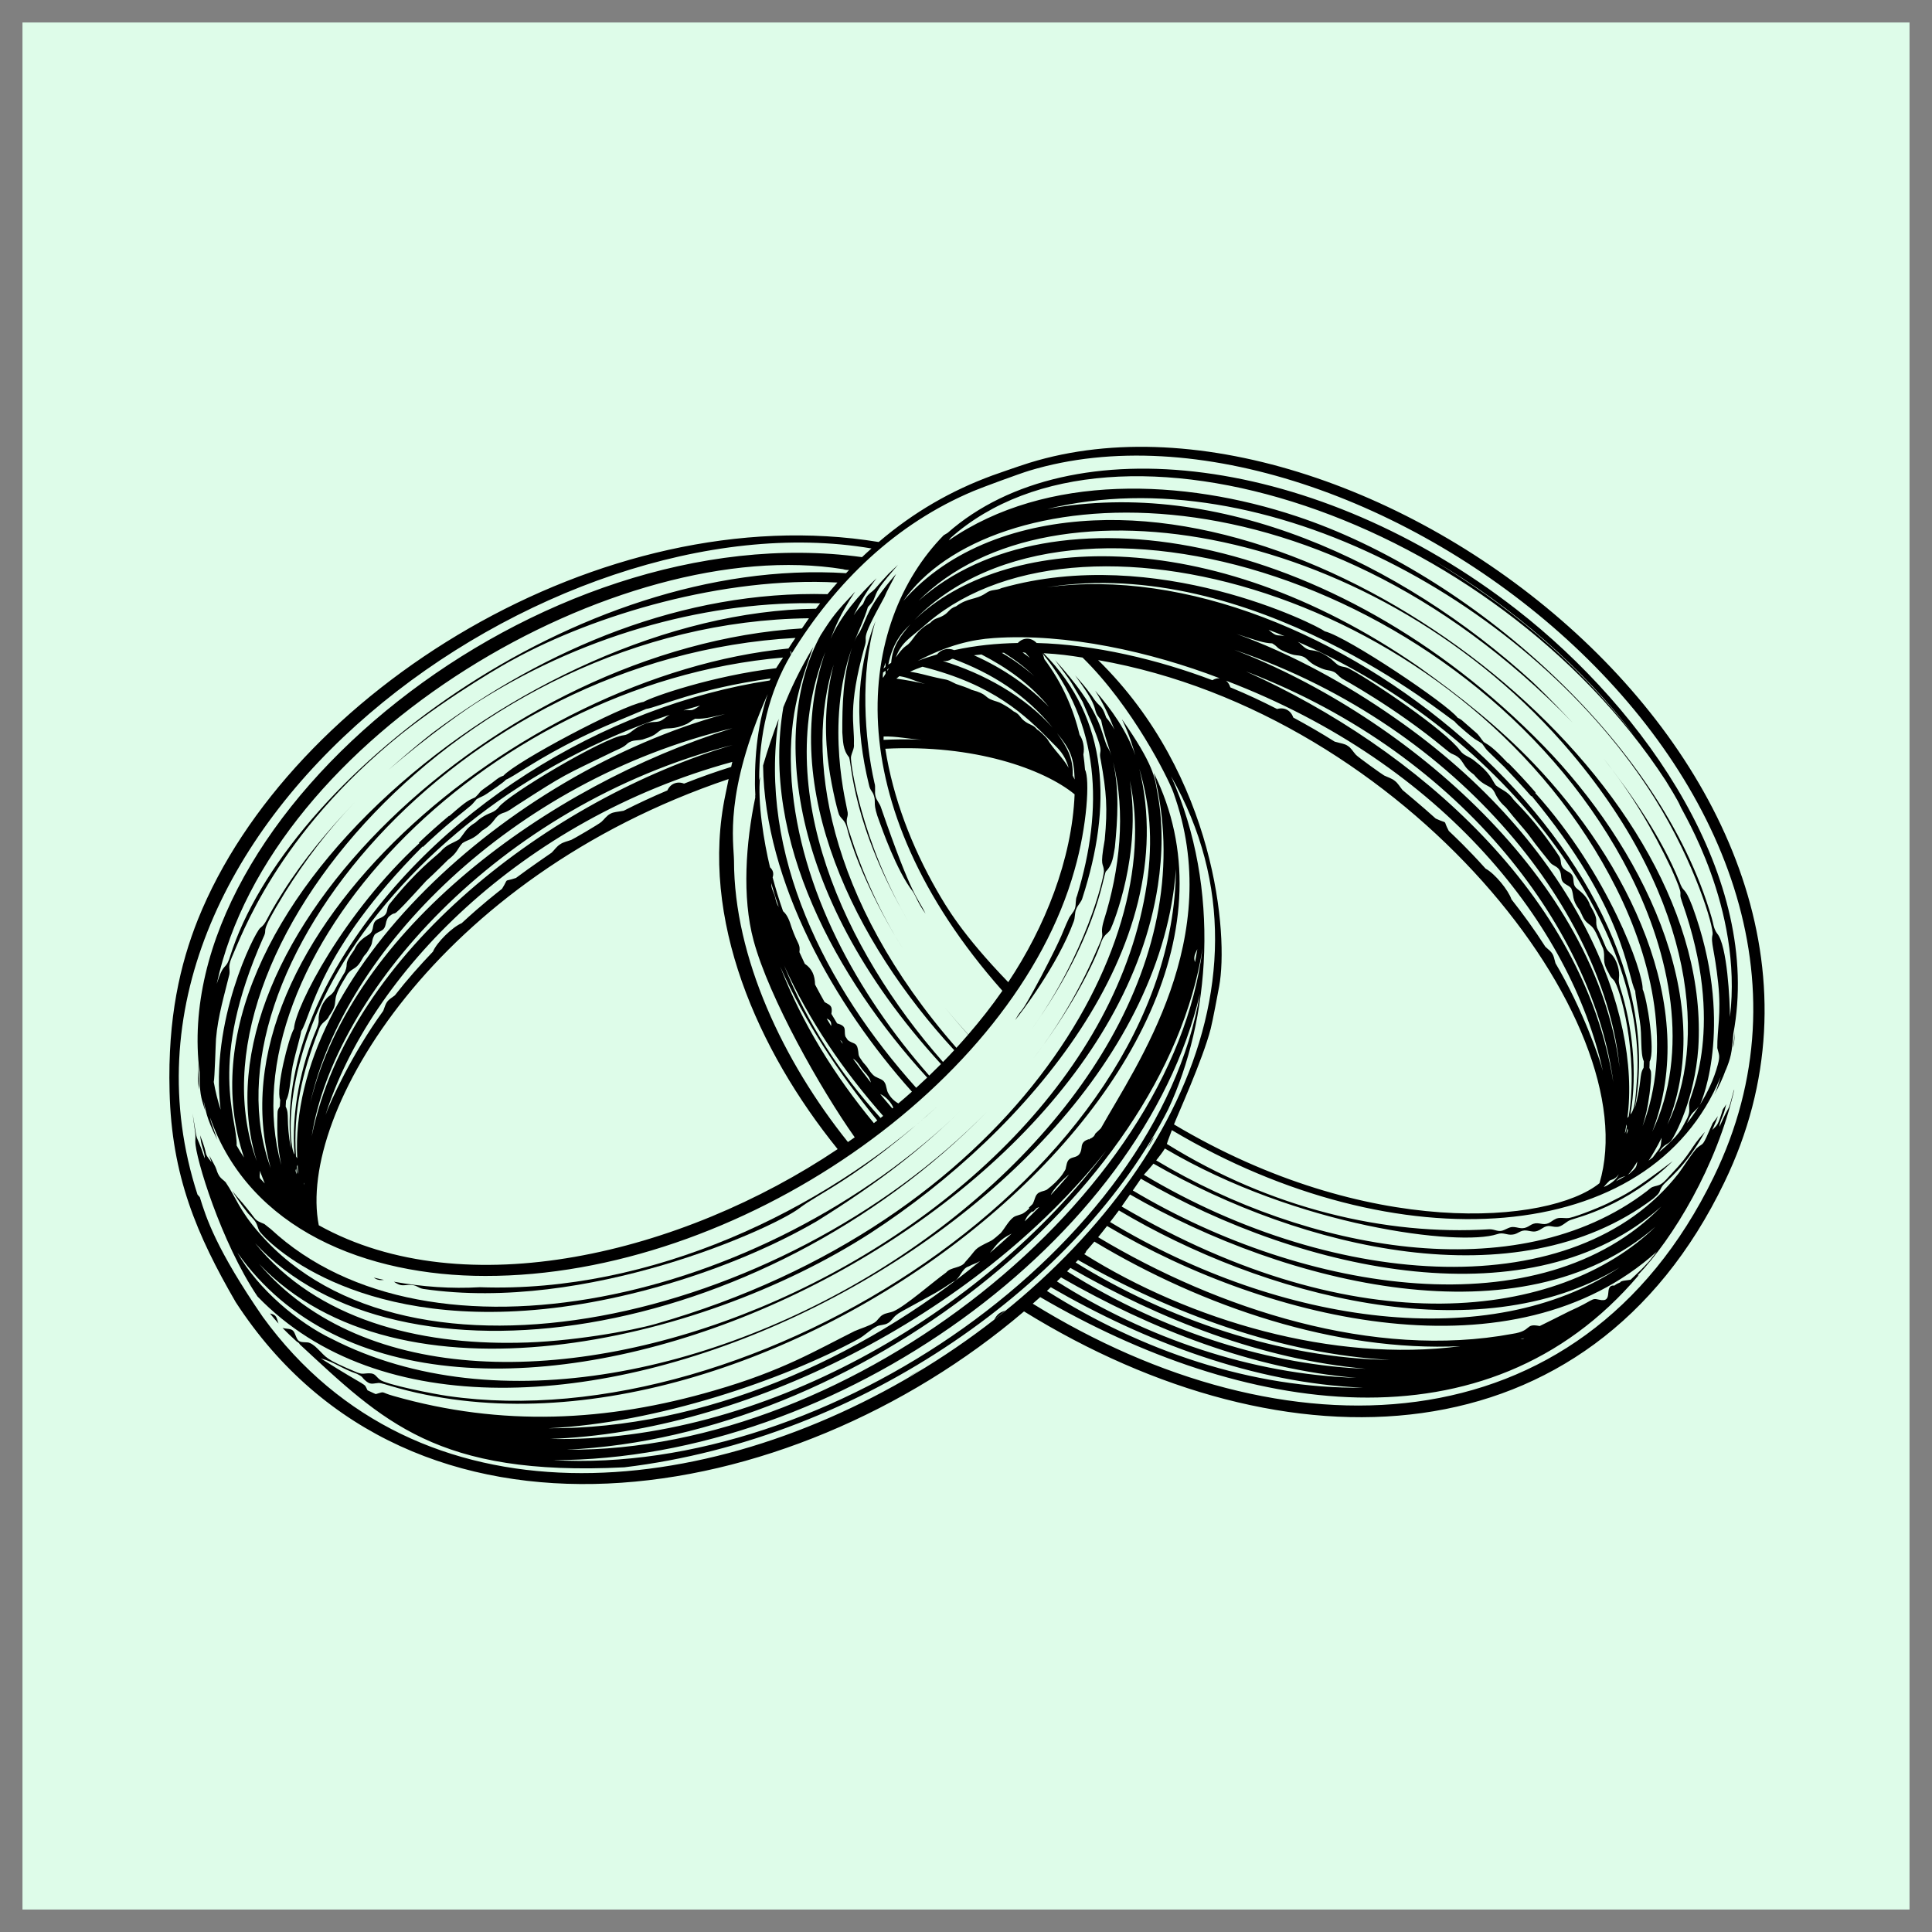 <svg xmlns="http://www.w3.org/2000/svg" version="1.1" xmlns:xlink="http://www.w3.org/1999/xlink" width="500" height="500"><rect width="100%" height="100%" fill="#808080" stroke="none"/><svg xmlns="http://www.w3.org/2000/svg" xmlns:xlink="http://www.w3.org/1999/xlink" width="500" zoomAndPan="magnify" viewBox="0 0 375 375" height="500" preserveAspectRatio="xMidYMid meet" version="1.0"><defs><clipPath id="SvgjsClipPath1018"><path d="M 0.363 0.363 L 366.637 0.363 L 366.637 366.637 L 0.363 366.637 Z M 0.363 0.363 " clip-rule="nonzero"></path></clipPath><clipPath id="SvgjsClipPath1017"><path d="M 183.5 0.363 C 82.355 0.363 0.363 82.355 0.363 183.5 C 0.363 284.645 82.355 366.637 183.5 366.637 C 284.645 366.637 366.637 284.645 366.637 183.5 C 366.637 82.355 284.645 0.363 183.5 0.363 Z M 183.5 0.363 " clip-rule="nonzero"></path></clipPath><clipPath id="SvgjsClipPath1016"><path d="M 0.363 0.363 L 366.637 0.363 L 366.637 366.637 L 0.363 366.637 Z M 0.363 0.363 " clip-rule="nonzero"></path></clipPath><clipPath id="SvgjsClipPath1015"><path d="M 183.5 0.363 C 82.355 0.363 0.363 82.355 0.363 183.5 C 0.363 284.645 82.355 366.637 183.5 366.637 C 284.645 366.637 366.637 284.645 366.637 183.5 C 366.637 82.355 284.645 0.363 183.5 0.363 Z M 183.5 0.363 " clip-rule="nonzero"></path></clipPath><clipPath id="SvgjsClipPath1014"><rect x="0" width="367" y="0" height="367"></rect></clipPath><clipPath id="SvgjsClipPath1013"><path d="M 28.875 82.723 L 338.508 82.723 L 338.508 284.055 L 28.875 284.055 Z M 28.875 82.723 " clip-rule="nonzero"></path></clipPath><clipPath id="SvgjsClipPath1012"><rect x="0" width="367" y="0" height="367"></rect></clipPath></defs><g transform="matrix(1, 0, 0, 1, 4, 4)"><g clip-path="url(#9bef52333f)"><g clip-path="url(#597185746a)"><g clip-path="url(#b6a7c0e0dc)"><g transform="matrix(1, 0, 0, 1, 0, 0)"><g clip-path="url(#61f3170a7a)"><g clip-path="url(#5fff252ca7)"><g clip-path="url(#8f69fee3ce)"><path fill="#defce9" d="M 0.363 0.363 L 366.637 0.363 L 366.637 366.637 L 0.363 366.637 Z M 0.363 0.363 " fill-opacity="1" fill-rule="nonzero"></path></g></g></g></g></g></g><path fill="#000000" d="M 332.73 196.223 C 332.633 197.281 332.508 198.34 332.359 199.395 C 332.609 198.41 332.59 198.758 332.73 196.223 " fill-opacity="1" fill-rule="nonzero"></path><path fill="#000000" d="M 165.734 147.977 C 163.809 139.48 162.891 126.758 165.93 116.566 C 161.914 126.645 162.043 137.609 164.641 148.234 C 164.926 149.625 165.348 149.43 165.664 150.559 C 166.035 151.746 165.328 151.941 166.695 155.477 C 167.113 156.609 170.016 165.008 173.16 169.02 C 173.898 170.148 174.004 171.016 175.645 173.348 C 174.078 170.047 173.176 170.605 167.008 152.762 C 166.777 151.969 166.082 151.309 165.922 150.488 C 165.719 149.684 166.008 148.762 165.734 147.977 " fill-opacity="1" fill-rule="nonzero"></path><path fill="#000000" d="M 316.297 240.629 C 316.324 240.602 316.332 240.586 316.352 240.562 C 316.332 240.586 316.312 240.609 316.297 240.629 " fill-opacity="1" fill-rule="nonzero"></path><g clip-path="url(#9a295e159d)"><path fill="#000000" d="M 328.613 224.484 C 302.637 277.883 245.012 279.102 196.457 249.043 C 196.941 248.621 197.43 248.199 197.906 247.766 C 236.953 270.582 284.598 278.328 314.07 243.516 C 313.844 243.547 314.02 243.535 313.844 243.574 C 320.684 236.469 329.25 222.344 332.625 207.469 C 332.586 207.547 332.551 207.625 332.512 207.699 C 331.176 212.75 332.121 209.301 329.754 214.703 C 329.777 213.809 330.246 213.039 330.535 212.207 C 330.773 211.602 330.895 210.957 331.051 210.328 C 330.785 210.801 330.832 210.727 330.414 211.309 C 329.418 214.633 329.262 214.355 328.355 215.324 C 329.219 213.355 329.016 213.766 329.453 212.637 C 329.004 213.246 328.84 213.48 328.43 214 C 326.176 219.16 326.871 217.484 325.262 218.938 C 323.973 220.484 322.984 222.176 321.797 223.77 C 301.84 249.312 255.465 246.449 218.02 224.016 C 218.672 223.301 218.934 223.02 219.891 221.867 C 248.52 238.316 290.34 248.633 316.809 228.719 C 318.551 227.27 317.855 227.445 318.648 226.227 C 319.418 225.098 323.039 222.777 326.934 215.688 C 323.906 218.965 324.488 219.586 320.453 223.82 C 319.758 224.516 319.184 225.352 318.324 225.871 C 317.898 226.141 317.289 226.188 316.812 226.375 C 316.324 226.547 316.023 226.938 315.629 227.219 C 290.344 246.547 249.488 238.668 220.414 221.23 C 220.875 220.652 221.734 219.566 222.098 218.922 C 247.941 234.191 279.398 237.941 286.59 235.551 C 287.809 235.121 288.441 235.766 289.535 235.637 C 290.668 235.555 291.066 234.672 292.383 234.852 C 293.516 235.02 293.996 235.324 295.281 234.457 C 296.637 233.547 297.082 234.195 298.211 234.137 C 299.227 234.113 299.961 233.09 300.879 232.785 C 302.012 232.34 311.785 230.125 320.676 221.375 C 312.746 227.391 311.332 227.914 308.809 229.191 C 307.223 230.082 302.355 232.008 300.75 232.367 C 299.805 232.609 298.684 232.129 297.836 232.652 C 297.398 232.859 296.996 233.23 296.543 233.426 C 295.465 233.898 294.684 233.176 293.625 233.539 C 293.164 233.676 292.746 234.059 292.281 234.227 C 291.828 234.418 291.34 234.434 290.836 234.336 C 289.312 234 289.266 234.145 287.973 234.727 C 286.836 235.273 286.203 234.566 285.07 234.602 C 264.918 235.844 242.629 230.562 222.484 218.039 C 222.961 216.641 222.207 218.723 223.457 215.359 C 267.047 241.312 316.477 238.152 329.988 204.988 C 329.086 207.805 329.34 207.145 328.727 208.496 C 329.656 206.844 330.359 205.367 330.992 203.59 C 330.973 203.66 330.957 203.727 330.938 203.797 C 331.934 201.309 332.152 200.5 332.438 196.652 C 338.086 166.652 315.723 134.043 290.359 114.305 C 251.992 84.438 203.875 78.359 179.918 99.445 C 179.66 99.582 179.41 99.73 179.172 99.887 C 162.523 116.863 158.051 151.57 190.562 188.309 C 188.457 191.328 186.336 194.016 183.934 196.805 C 182.359 195.062 180.816 193.285 179.336 191.465 C 180.812 193.293 182.348 195.074 183.91 196.832 C 183.164 197.695 182.41 198.543 181.641 199.383 C 156.27 170.414 152.293 142.125 157.816 125 C 156.305 130.812 156.008 136.898 156.625 142.809 C 157.109 147.41 158.43 153 158.863 154.129 C 159.039 154.523 159.406 154.871 159.699 155.227 C 160.289 155.945 160.402 156.785 160.633 157.602 C 161.688 161.492 165.133 170.438 171.43 180.438 C 166.738 173.004 163.383 165.477 160.863 157.531 C 159.832 154.703 160.68 154.934 160.535 153.703 C 160.422 152.574 156.02 136.676 161.379 121.699 C 159.621 127.09 159.469 132.938 159.492 138.16 C 159.648 139.801 159.547 141.5 160.809 142.996 C 161.336 144.32 161.418 156.16 172.352 174.93 C 163.16 159.277 161.051 144.16 161.172 142.949 C 161.289 142.117 161.867 141.258 161.746 140.469 C 161.887 136.441 160.473 133.543 163.785 121.617 C 164.695 118.871 162.406 121.41 167.656 111.906 C 168.113 110.742 169.164 108.895 169.934 107.395 C 164.121 114.105 164.469 115.715 162.852 118.719 C 162.414 119.281 162.094 119.895 161.824 120.527 C 162.703 118.324 163.758 116.195 164.461 113.816 C 165.199 113.004 165.414 112.961 165.855 111.746 C 166.293 110.508 166.914 109.555 170.297 105.629 L 168.453 107.379 C 165.996 109.965 166.094 110.223 164.918 111.086 C 163.98 111.891 163.949 112.289 163.512 113.234 C 162.812 113.898 162.223 114.641 161.699 115.418 C 162.941 112.918 164.379 110.492 166.145 108.234 C 162.652 111.535 159.199 115.57 157.215 119.988 C 158.09 117.852 158.898 115.461 161.984 110.836 C 158.188 114.883 157.609 115.641 155.285 119.285 C 146.426 135.418 147.176 168.207 178.645 202.531 C 177.895 203.289 177.137 204.035 176.367 204.773 C 162.316 188.828 151.32 168.742 149.66 147.672 C 148.84 135.625 151.16 129.086 153.84 121.609 C 151.023 126.348 149.488 129.734 148.051 133.25 C 143.609 159.035 158.289 185.855 175.965 205.16 C 175.262 205.828 174.551 206.488 173.832 207.141 C 156.223 187.527 143.137 161.82 147.145 135.535 C 146.012 138.508 145 141.531 144.113 144.582 C 144.422 167.172 157.926 191.102 173.004 207.891 C 172.141 208.664 171.262 209.426 170.375 210.172 C 169.672 209.801 168.867 209.059 168.438 208.234 C 168.039 207.652 168.098 206.695 167.711 206.117 C 167.379 205.492 166.488 205.324 165.844 204.941 C 165.238 204.531 164.855 203.945 164.469 203.359 C 164.195 202.934 163.848 202.562 163.512 202.184 C 162.352 200.57 162.793 201.008 162.504 199.609 C 162.262 198.281 161.555 198.648 160.559 197.891 C 160.398 197.648 160.234 197.406 160.078 197.164 C 159.762 195.938 160.516 195.199 158.48 194.641 C 158.105 194.031 157.738 193.41 157.371 192.793 C 157.633 191.223 157.188 191.148 156.055 190.504 C 155.422 189.379 154.801 188.246 154.203 187.102 C 154.164 185.34 153.637 184.02 152.207 183.07 C 151.855 182.32 151.508 181.574 151.168 180.816 C 151.363 179.105 150.875 179.531 149.625 175.953 C 149.281 174.82 148.836 173.566 147.992 172.867 C 147.105 170.328 146.543 168.438 145.969 166.301 C 146.234 165.508 146.035 164.887 145.461 164.344 C 144.285 159.5 143 151.629 143.539 146.773 C 143.477 147.004 143.414 147.234 143.355 147.465 C 143.34 138.684 145.191 130.375 149.547 123.059 L 149.371 122.348 C 149.539 122.422 149.68 122.668 149.59 122.965 C 158.285 108.832 169.957 97.617 184.926 91.32 C 186.629 90.602 193.883 87.934 195.793 87.355 C 259.949 67.977 365.742 148.461 328.613 224.484 Z M 215.875 227.07 C 215.875 227.07 216.625 226.016 217.445 224.793 C 249.324 243.289 293.598 252.449 318.465 230.176 C 295.207 254.07 249.414 247.113 215.875 227.07 Z M 213.707 230.18 C 214.258 229.41 214.805 228.633 215.336 227.848 C 245.754 245.406 291.344 256.676 317.316 234.109 C 298.715 252.156 259.531 257.156 213.707 230.18 Z M 310.352 242.008 C 285.188 258.773 244.711 253.242 211.465 233.195 C 212.039 232.449 212.621 231.703 213.18 230.941 C 240.922 247.484 282.707 258.805 310.352 242.008 Z M 206.438 239.418 C 206.656 239.309 206.754 239.078 206.836 238.836 C 207.371 238.23 207.895 237.613 208.414 236.996 C 229.465 249.652 255.223 258.406 279.473 257.293 C 254.797 260.531 226.973 252.309 206.438 239.418 Z M 204.781 241.051 C 204.934 240.887 205.094 240.73 205.246 240.566 C 223.43 250.934 244.801 258.852 265.809 259.961 C 244.613 259.652 222.543 252.07 204.781 241.051 Z M 203.121 242.766 C 203.344 242.547 203.551 242.32 203.766 242.098 C 221.297 252.152 240.938 259.898 261.078 261.68 C 243.281 261.02 222.312 254.898 203.121 242.766 Z M 201.141 244.719 C 201.406 244.461 201.68 244.207 201.949 243.945 C 219.383 253.977 239.367 261.801 259.238 263.438 C 239.043 262.777 218.402 255.691 201.141 244.719 Z M 260.547 265.348 C 239.027 265.613 217.41 258.109 199.207 246.57 C 199.457 246.332 199.707 246.086 199.961 245.848 C 218.203 256.402 239.363 264.477 260.547 265.348 Z M 291.867 255.762 C 291.68 255.883 291.426 255.941 291.133 255.906 C 291.379 255.859 291.625 255.812 291.867 255.762 Z M 312.5 244.391 C 312.129 244.5 310.555 244.539 310.488 244.906 C 310.078 245.078 309.68 245.254 309.367 245.523 C 307.074 245.359 309.426 249.008 306.363 248.266 C 304.785 247.898 305.527 248.324 300.566 250.535 C 300.242 250.703 295.195 253.234 294.859 253.383 C 291.867 252.793 293.516 254.312 289.559 254.898 C 262.652 259.902 232.457 250.121 209.148 236.141 C 209.738 235.426 210.305 234.695 210.875 233.965 C 242.68 252.797 290.031 263.742 317.59 238.934 C 315.242 242.027 313.633 243.262 312.5 244.391 Z M 315.457 241.543 C 316.398 240.41 315.578 241.445 316.77 240.004 C 315.98 241.012 316.258 240.672 315.457 241.543 Z M 316.285 240.641 C 316.246 240.684 316.211 240.734 316.168 240.781 C 316.172 240.777 316.27 240.656 316.285 240.641 Z M 217.145 145.234 C 219.141 152.109 219.863 158.695 218.605 167.574 C 207.641 240.773 87 288.953 46.293 241.324 C 73.555 269.883 131.512 256.898 164.934 235.359 C 195.652 215.398 225.594 179.852 217.145 145.234 Z M 228.918 188.844 C 220.613 238.074 156.762 282.496 103.355 279.41 C 158.676 279.465 217.715 236.641 228.918 188.844 Z M 199.953 227.965 C 200.355 226.902 202.547 224.652 203.52 223.969 C 202.359 225.324 201.176 226.66 199.953 227.965 Z M 194.906 233.059 C 195.129 232.492 195.316 232.012 196.363 231.117 L 196.477 231.234 C 196.738 230.984 196.988 230.734 197.242 230.484 C 197.395 230.406 197.551 230.336 197.723 230.277 C 196.801 231.223 195.859 232.145 194.906 233.059 Z M 188.148 239.184 C 189.324 237.777 189.871 236.656 192.363 235.441 C 190.98 236.715 189.578 237.965 188.148 239.184 Z M 102.398 273.223 C 123.5 272.254 148.188 263.762 162.676 255.867 C 163.922 255.168 164.934 254.062 166.211 253.438 C 166.852 253.125 167.727 253.211 168.324 252.824 C 168.961 252.5 169.34 251.746 169.902 251.301 C 170.633 250.711 170.371 250.906 177.34 247.082 C 178.586 246.383 179.781 245.602 180.961 244.797 C 182.387 244.316 182.582 242.199 184.055 241.797 C 185.113 241.23 185.086 241.414 186.254 240.766 C 163.215 259.754 132.531 273.422 102.398 273.223 Z M 210.727 219.312 C 186.973 251.117 143.488 276.207 102.77 275.289 C 140.246 274.008 185.289 251.535 210.727 219.312 Z M 228.406 180.223 C 228.27 181.066 228.121 181.91 227.957 182.746 C 227.586 181.844 227.969 181.094 228.406 180.223 Z M 229.426 180.004 C 223.672 228.223 161.656 277.918 106.055 277.379 C 162.066 274.82 221.898 227.914 229.426 180.004 Z M 167.84 141.332 C 185.008 140.438 198.566 145.246 204.582 150.176 C 204.07 162.824 198.812 175.973 191.699 186.637 C 182.73 177.359 179.621 171.918 177.828 168.805 C 172.996 160.363 169.332 150.895 167.84 141.332 Z M 168.547 125.695 C 168.43 125.883 168.312 126.07 168.199 126.262 C 168.211 126.145 168.238 126.031 168.258 125.918 C 168.355 125.844 168.449 125.77 168.547 125.695 Z M 318.52 216.84 C 318.281 219.125 318.438 218.398 316.805 220.66 C 316.539 220.875 316.262 221.078 315.988 221.285 C 316.551 220.484 317.625 218.664 318.52 216.84 Z M 174.285 112.625 C 200.125 86.707 264.062 98.348 301.004 142.164 C 325.559 171.266 327.184 199.066 319.641 214.293 C 329.562 189.645 314.301 159.988 295.621 140.789 C 254.73 98.781 199.781 89.922 174.285 112.625 Z M 312.453 165.801 C 320.191 181.125 324.102 200.121 316.699 215.668 C 326.109 191.219 311.727 163.055 293.672 144.168 C 286.91 137.094 279.223 131.027 271.289 125.367 C 230.113 96.918 190.539 99.965 173.512 116.328 C 204.02 84.941 283.645 108.883 312.453 165.801 Z M 316.18 208.293 C 316.273 207.66 316.648 204.395 316.398 203.809 C 316.332 203.637 316.246 203.461 316.156 203.289 C 316.176 202.879 316.188 202.461 316.195 202.043 C 317.336 199.949 315.672 189.754 314.84 188.016 C 314.957 184.707 308.234 165.703 293.984 149.906 L 294.074 149.828 C 292.371 147.863 290.566 145.926 288.727 144.062 L 288.676 144.113 C 285.73 140.98 285.062 140.691 283.988 140.02 C 283.449 139.406 283.09 138.688 282.48 138.184 C 282.48 138.184 279.715 135.766 279.711 135.766 C 279.48 135.578 279.211 135.441 278.93 135.316 C 276.902 132.621 257.59 119.652 253.152 118.543 C 251.457 117.25 220.414 101.605 190.406 110.145 C 189.277 110.703 188.473 110.301 187.34 111.148 C 185.266 112.52 183.984 111.926 181.574 113.688 C 180.168 114.172 180.238 114.82 179.105 115.469 C 177.988 116.121 177.457 115.898 176.566 116.891 C 173.504 118.566 173.32 120.449 171.898 121.336 C 171.059 121.934 170.457 122.785 169.871 123.621 C 171.031 120.52 172.648 119.914 176.23 116.742 C 207.066 90.805 281.875 112.867 309.73 168.43 C 316.898 182.723 320.516 199.645 314.832 214.586 C 315.465 212.395 315.723 211.531 316.18 208.293 Z M 313.266 211.305 C 322.707 162.055 253.277 102.633 199.145 110 C 239.066 103.633 277.203 135.52 278.336 136.035 C 278.836 136.73 282.172 139.418 281.723 139.043 C 282.547 139.73 282.879 139.75 283.688 140.348 C 285.055 142.156 283.52 140.535 287.949 144.828 C 289.746 146.703 291.527 148.621 293.219 150.566 L 293.297 150.5 C 311.562 172.578 311.797 185.379 313.398 188.34 C 313.406 189.109 314.156 193.078 314.293 194.238 C 314.754 196.98 314.336 200.461 315.066 202 C 315.055 202.414 315.043 202.832 315.027 203.242 C 314.105 204.715 314.789 205.773 313.266 211.305 Z M 313.789 221.461 C 313.621 222.676 313.531 222.645 312.324 223.793 C 312.195 223.871 312.059 223.945 311.926 224.023 C 312.492 223.645 313.457 222.027 313.789 221.461 Z M 311.887 215.023 C 311.996 215.465 311.949 215.328 311.953 215.477 C 311.875 215.684 311.805 215.898 311.727 216.105 C 311.711 215.688 311.785 215.434 311.887 215.023 Z M 311.383 215.973 C 311.566 214.969 311.5 215.391 311.688 214.258 C 311.711 214.375 311.738 214.488 311.773 214.605 C 311.672 215.102 311.613 215.586 311.383 215.973 Z M 311.539 224.238 C 310.926 224.594 310.312 224.945 309.68 225.277 C 310.406 224.566 310.605 224.57 311.539 224.238 Z M 308.441 225.137 C 308.707 225.023 308.996 224.93 309.281 224.82 L 309.332 224.758 C 309.73 224.547 309.98 224.234 310.211 223.906 C 309.859 224.676 309.129 225.586 307.297 226.414 C 307.621 225.941 308.07 225.527 308.441 225.137 Z M 307.109 203.859 C 306.496 201.496 303.23 191.949 297.922 182.965 C 297.438 181.066 297.457 181.055 295.953 179.762 C 293.887 176.531 291.664 173.465 289.371 170.559 C 288.789 168.805 286.191 165.594 284.355 164.602 C 280.68 160.512 278.336 158.359 277.203 157.273 C 275.887 154.809 277.367 156.129 274.672 154.883 C 272.328 152.746 268.234 149.348 268.234 149.348 C 267.738 148.754 267.352 148.023 266.738 147.57 C 266.156 147.078 265.363 146.867 264.668 146.527 C 264.375 146.387 259.617 142.988 259.168 142.492 C 258.641 141.914 258.234 141.145 257.574 140.758 C 257.004 140.355 256.379 140.324 255.059 139.949 C 252.438 138.293 249.75 136.746 247.02 135.273 C 246.57 133.906 245.312 133.207 243.883 133.617 C 240.723 132.02 238.41 130.914 234.809 129.414 C 234.605 128.77 234.312 128.395 233.969 128.117 C 276.414 144.32 300.934 175.895 307.109 203.859 Z M 309.141 206.082 C 303.43 169.863 270.953 141.207 237.844 126.324 C 280.828 142.766 305.395 177.457 309.141 206.082 Z M 310.359 203.203 C 305.863 166.883 269.16 135.062 235.566 122.125 C 280.316 137.355 307.562 174.066 310.359 203.203 Z M 309.168 181.699 C 308.555 180.836 308.41 181.094 307.773 180.051 C 307.219 178.703 306.637 177.363 305.98 176.059 C 305.504 174.289 306.488 174.895 304.648 171.738 C 304.156 170.219 303.215 169.355 302.082 168.473 C 300.816 167.457 302.086 166.121 300.43 165.223 C 298.348 164.145 299.352 163.305 298.621 162.176 C 293.977 155.16 290.703 152.305 289.746 151.176 C 288.637 149.574 287.477 149.34 286.344 148.434 C 285.504 147.305 285.391 146.145 282.234 143.695 C 281.191 142.805 280.137 142.738 279.367 141.637 C 276.52 137.746 262.352 128.168 258.152 125.941 C 257.23 125.34 256.645 125.547 255.852 125.152 C 255.234 124.809 254.68 124.09 253.902 123.57 C 250.609 121.359 250.523 123.035 248.613 121.141 C 248.391 120.914 248.152 120.73 247.902 120.566 C 289.656 138.902 315.332 176.859 313.781 204.871 C 313.488 208.301 313.492 211.188 312.457 212.32 C 313.898 204.148 312.797 194.879 310.465 187.66 C 310.309 187.098 310.141 186.539 310.238 185.887 C 310.441 184.402 309.859 182.66 309.168 181.699 Z M 242.23 118.246 C 243.27 118.641 244.305 119.051 245.336 119.477 C 243.754 119.137 243.945 119.727 242.23 118.246 Z M 242.934 120.879 C 244.281 121.672 243.586 121.742 245.535 122.559 C 246.16 122.828 246.988 123.148 247.668 123.191 C 250.012 123.383 249.34 124.32 251.867 125.449 C 253.637 126.316 253.793 125.922 254.926 126.422 C 255.613 126.797 255.703 127.168 256.473 127.703 C 256.473 127.703 266.891 133.387 276.211 141.133 C 278.016 142.613 277.488 142.094 278.559 142.656 C 278.957 142.887 279.031 142.977 279.332 143.246 C 280.34 144.375 280.117 144.914 282.102 146.367 C 283.199 147.699 283.934 148.102 284.914 148.621 C 285.555 148.957 285.77 149.211 286.094 149.785 C 286.652 151.051 287.363 151.906 288.324 152.758 C 290.191 155.137 291.914 156.988 292.625 157.93 C 293.633 159.305 293.941 159.762 296.875 163.406 C 297.367 164.023 298.184 164.094 298.645 164.812 C 299.352 165.941 298.586 166.848 299.906 167.637 C 300.324 167.902 300.676 168.043 300.977 168.422 C 301.602 169.867 300.957 170.5 302.605 172.66 C 303.168 173.695 303.293 174.508 304.266 175.254 C 305.406 176.145 305.438 176.152 307.148 180.098 C 307.711 181.855 306.781 182.41 308.234 184.848 C 308.551 185.453 308.418 185.434 309.207 186.227 C 310.402 187.434 314.117 200.645 312.137 212.676 C 312.035 212.785 311.949 212.898 311.871 213.016 C 314.566 192.938 302.285 159.969 266.629 135.277 C 257.238 128.727 246.848 122.996 236.043 119.059 C 240.074 120.371 241.246 120.809 242.934 120.879 Z M 193.551 120.805 C 189.395 120.891 185.461 121.266 181.203 122.191 C 180.027 121.688 178.672 122.02 177.871 123.027 C 176.613 123.391 175.359 123.801 174.137 124.285 C 180.051 121.18 184.668 120.137 188.859 119.848 C 202.961 118.855 219.387 122.527 232.742 127.645 C 232.258 127.664 231.93 127.684 231.316 128.023 C 220.762 124.016 208.406 121.09 197.211 120.805 C 196.148 119.688 194.617 119.684 193.551 120.805 Z M 194.484 122.641 C 194.566 122.641 194.648 122.645 194.73 122.645 C 194.84 122.68 194.949 122.699 195.055 122.715 C 195.34 123.039 195.621 123.363 195.895 123.695 C 195.145 123.098 195.273 123.215 194.484 122.641 Z M 196.773 127.262 C 194.812 125.547 192.703 124.016 190.457 122.723 C 190.594 122.719 190.73 122.703 190.867 122.695 C 193.496 124.383 195.023 125.609 196.773 127.262 Z M 185.047 123.188 C 185.531 123.125 186.016 123.082 186.5 123.031 C 191.453 125.582 196 128.816 199.605 133.215 C 195.867 129.332 190.855 125.762 185.047 123.188 Z M 178.996 124.305 C 179.707 124.387 180.188 124.258 180.734 123.902 C 180.805 123.891 180.879 123.875 180.949 123.859 C 188.535 126.688 195.055 130.785 200.309 137.242 C 194.914 131.16 186.887 126.684 178.996 124.305 Z M 175.574 128.758 C 173.73 128.324 171.863 127.984 169.988 127.719 C 170.008 127.707 170.555 127.25 170.574 127.238 C 172.562 127.547 173.609 128.25 175.574 128.758 Z M 201.164 138.305 C 203.809 141.527 204.43 143.059 204.594 147.301 C 204.469 147.043 204.332 146.789 204.207 146.531 C 204.336 143.168 203.148 141.051 201.164 138.305 Z M 203.418 145.031 C 202.27 142.992 200.469 141.469 199.258 139.41 C 198.82 138.898 197.898 137.945 197.289 137.59 C 196.559 136.668 195.91 136.723 194.988 136.059 C 193.855 135.262 194.07 134.688 192.727 134.07 C 192.023 133.461 191.211 132.996 190.395 132.551 C 189.859 132.227 189.207 132.125 188.629 131.891 C 186.969 131.289 187.766 130.746 184.57 129.891 C 184.02 129.566 182.176 128.961 181.562 128.754 C 179.148 127.547 180.547 128.234 176.527 127.234 C 173.988 126.578 173.77 126.582 172.637 126.363 C 173.426 126.016 174.234 125.695 175.059 125.41 C 188.871 128.906 194.941 134.723 200.23 140.137 C 201.371 141.293 202.699 142.391 203.418 145.031 Z M 306.457 225.66 C 296.648 233.59 261.371 236.59 223.871 214.25 C 224.34 212.941 229.48 201.637 231 195.664 C 231.387 194.164 232.406 188.703 232.645 187.418 C 234.453 177.594 232.02 146.582 209.145 124.125 C 269.074 134.598 315.82 194.422 306.457 225.66 Z M 325.797 210.688 C 325.062 211.855 324.273 212.973 323.453 214.016 C 323.832 213.195 323.98 212.641 324.582 211.977 C 325.176 211.383 325.523 211.086 325.797 210.688 Z M 301.266 136.285 C 300.055 135.043 297.297 132.008 293.418 128.32 C 267.863 105 232.605 88.641 199.258 94.797 C 241.371 84.5 293.621 113.285 317.199 150.996 C 325.027 163.594 328.645 175.895 328.41 177.383 C 328.004 178.996 328.805 180.301 329.5 186.848 C 330.129 192.891 329.277 195.828 329.328 199.422 C 329.617 200.676 329.926 200.84 329.422 202.66 C 328.684 205.441 327.414 208.102 325.898 210.531 C 326.574 209.402 332.613 194.062 324.492 171.918 C 322.793 167.543 322.883 169.734 321.883 166.895 C 318.598 158.797 312.672 150.055 307.18 143.137 C 312.797 150.168 316.773 156.98 320.359 164.508 C 323.352 171.176 321.488 168.32 322.516 171.145 C 331.082 195.453 323.926 208.645 323.852 210.184 C 323.805 211.312 324.113 211.715 323.5 213.027 C 322.246 215.316 322.211 216.055 318.023 219.645 C 318.305 219.172 318.656 218.688 319.102 218.352 C 319.484 218.066 319.992 217.84 320.312 217.496 C 321.176 216.34 324.93 209.297 325.637 199.438 C 328.812 149.254 260.965 94.586 208.309 97.012 C 194.176 97.66 180.441 102.262 171.336 112.637 C 187.758 89.07 250.461 83.746 301.266 136.285 Z M 274.027 104.648 C 290.031 113.965 303.391 125.918 313.215 138.73 C 301.141 123.488 288.262 113.219 274.027 104.648 Z M 319.32 147.527 C 319.773 148.25 321.828 151.594 322.113 152.398 C 322.504 153.527 334.328 172.219 331.781 193.406 C 331.773 190.332 331.266 179.418 329.277 177.168 C 328.582 176.238 328.555 175.141 328.227 174.113 C 318.266 139.656 281.02 107.254 247.684 96.215 C 225.738 88.902 199.121 87.809 180.156 100.887 C 180.281 100.73 180.398 100.57 180.516 100.41 C 212.32 72.125 285.949 96.391 319.32 147.527 Z M 172.699 117.164 C 170.605 119.664 169.258 121.406 168.973 124.656 C 168.777 124.766 168.594 124.879 168.414 125.004 C 169.363 120.254 171.574 118.355 172.699 117.164 Z M 174.887 139.582 C 171.586 139.445 169.617 139.516 167.5 139.609 C 167.492 139.555 167.516 139 167.508 138.949 C 169.98 138.887 172.422 139.445 174.887 139.582 Z M 167.48 125.77 C 167.516 125.672 167.895 124.625 167.895 124.625 C 167.879 124.895 167.867 125.164 167.863 125.43 C 167.734 125.539 167.605 125.652 167.48 125.77 Z M 167.871 126.188 C 167.875 126.379 167.887 126.566 167.895 126.754 C 167.531 127.363 167.891 126.73 167.441 127.5 C 167.418 127.512 167.395 127.52 167.371 127.527 C 167.328 127.152 167.359 127.043 167.406 126.539 C 167.664 126.348 167.492 126.449 167.871 126.188 Z M 179.035 202.129 C 159.812 180.355 145.621 149.289 156.188 122.543 C 147.031 149.02 161.949 178.992 181.215 199.84 C 180.504 200.613 179.773 201.375 179.035 202.129 Z M 40.629 181.727 C 39.734 184.566 39.512 182.41 38.066 186.973 C 48.539 138.438 116.309 99.5 159.621 106.473 C 160.008 106.609 160.406 106.645 160.809 106.629 C 160.691 106.746 160.234 107.238 160.219 107.254 C 107.578 103.93 51.504 147.117 40.629 181.727 Z M 45.832 221.344 C 30.871 180.941 85.883 116.777 153.016 116.004 L 151.656 117.973 C 92.598 121.617 32.793 178.805 45.832 221.344 Z M 47.387 225.707 C 47.062 225.363 46.742 225.016 46.43 224.66 C 46.34 223.992 46.473 223.902 46.457 223.234 C 46.711 223.957 46.293 222.918 47.387 225.707 Z M 48.551 222.73 C 34.559 184.797 84.016 123.527 150.402 119.816 C 149.945 120.492 149.488 121.16 149.039 121.871 C 96.051 127.066 36.172 178.539 48.551 222.73 Z M 120.918 132.234 C 116.648 132.945 96.098 143.855 93.715 146.566 C 92.742 146.875 92.211 147.445 91.375 148.055 C 88.238 150.254 89.812 149.25 88.234 150.762 C 87 151.371 86.941 151.102 83.215 154.387 L 83.172 154.332 C 81.152 156.023 79.176 157.785 77.309 159.57 L 77.395 159.664 C 62.777 173.086 53.324 191.355 53.055 195.684 C 52.027 197.41 49.488 207.379 50.387 209.492 C 50.359 209.918 50.332 210.344 50.316 210.766 C 49.938 211.359 49.867 211.562 49.863 212.133 C 49.723 216.758 49.922 218.594 50.59 222.117 C 39.648 182.598 88.992 128.73 147.996 123.629 C 147.938 123.703 147.062 125.004 146.645 125.695 C 134.152 127.188 122.605 131.242 120.918 132.234 Z M 62.238 182.238 C 49.914 202.578 52.398 216.789 52.457 219 C 51.453 213.207 52.242 212.367 51.449 210.785 C 51.469 210.398 51.484 210.008 51.516 209.621 C 52.383 208.156 52.328 204.531 53.031 201.91 C 53.277 200.773 54.383 196.898 54.465 196.141 C 56.48 193.098 57.777 180.613 78.02 160.312 L 78.09 160.391 C 79.941 158.621 81.898 156.871 83.898 155.199 C 88.547 151.414 87.098 152.695 88.508 151.125 C 89.352 150.633 89.727 150.602 90.547 150.031 C 91.254 149.539 93.691 147.941 94.223 147.32 C 94.789 147.133 96.586 145.98 97.102 145.664 C 98.969 144.559 105.051 140.438 115.711 136.004 C 116.09 135.832 121.191 133.727 121.398 133.613 C 123.773 133.266 131.383 129.641 145.59 127.695 C 145.512 127.82 145.445 127.949 145.383 128.082 C 113.344 132.941 79.809 153.324 62.238 182.238 Z M 137.426 147.211 C 137.336 147.672 136.941 149.602 136.832 150.102 C 131.684 174.32 143.137 199.93 158.586 219.043 C 128.375 239.32 86.25 249.609 57.875 233.824 C 53.578 212.117 80.641 166.359 137.426 147.211 Z M 138.141 143.883 C 138.062 144.207 137.992 144.531 137.918 144.855 C 135.047 145.758 132.359 146.684 128.777 148.098 C 127.43 147.574 126.121 148.121 125.535 149.422 C 122.66 150.637 119.832 151.953 117.051 153.367 C 115.746 153.613 115.105 153.59 114.496 153.938 C 113.805 154.262 113.324 154.992 112.746 155.516 C 112.258 155.969 107.203 158.91 106.895 159.02 C 106.172 159.293 105.363 159.43 104.738 159.867 C 104.082 160.262 103.629 160.957 103.082 161.496 C 103.082 161.496 98.691 164.5 96.152 166.41 C 93.5 167.309 94.902 166.207 93.441 168.516 C 92.281 169.453 89.785 171.336 85.617 175.184 C 83.789 175.953 80.777 178.918 80.035 180.711 C 77.426 183.449 74.992 186.184 72.641 189.203 C 71.031 190.34 71.047 190.348 70.383 192.211 C 64.297 200.609 60.082 209.883 59.184 212.418 C 67.699 185.223 97.035 155.098 138.141 143.883 Z M 138.227 140.586 C 103.145 150.98 63.836 180.672 56.504 216.543 C 60.734 189.164 92.188 152.402 138.227 140.586 Z M 138.172 137.34 C 102.016 148.609 64.387 176.473 56.25 209.98 C 62.785 180.57 95.203 147.57 138.172 137.34 Z M 128.672 133.883 C 129.738 133.559 130.805 133.246 131.879 132.949 C 130.055 134.254 130.281 133.699 128.672 133.883 Z M 53.164 220.082 C 52.016 218.555 50.531 202.34 62.797 182.574 C 75.492 162.195 97.758 144.117 126.012 134.734 C 125.188 135.172 124.84 135.723 123.953 136.016 C 122.758 136.324 122.328 135.773 119.773 137.156 C 118.844 137.664 118.027 138.645 117.055 138.711 C 113.27 139.105 94.469 150.297 92.789 152.699 C 92.398 153.152 92.035 153.461 91.281 153.773 C 90.062 154.227 89.031 154.926 88.277 155.66 C 86.375 156.777 86.152 157.773 85.137 158.906 C 84.004 159.648 82.727 159.848 81.492 161.316 C 80.355 162.426 76.988 164.789 71.629 171.445 C 70.738 172.574 71.734 173.422 69.547 174.312 C 67.809 175.051 68.945 176.496 67.594 177.391 C 66.461 178.113 65.465 178.781 64.758 180.363 C 62.5 183.555 63.754 182.621 62.969 184.633 C 62.211 185.855 61.516 187.117 60.844 188.391 C 60.117 189.367 59.992 189.102 59.301 189.902 C 58.523 190.789 57.785 192.477 57.848 193.973 C 57.887 194.633 57.664 195.168 57.453 195.719 C 54.484 202.637 52.488 211.762 53.164 220.082 Z M 53.539 223.918 C 53.48 223.703 53.43 223.484 53.375 223.27 C 53.391 223.121 53.332 223.254 53.484 222.828 C 53.547 223.246 53.598 223.508 53.539 223.918 Z M 53.914 223.855 C 53.699 223.426 53.695 222.984 53.633 222.422 C 53.68 222.301 53.719 222.188 53.758 222.07 C 53.863 223.633 53.836 223.066 53.914 223.855 Z M 55.043 226.043 C 55.02 225.93 54.996 225.816 54.969 225.703 C 54.977 225.656 54.984 225.609 54.996 225.562 C 55.008 225.723 55.027 225.883 55.043 226.043 Z M 53.688 220.828 C 53.621 220.707 53.543 220.586 53.453 220.465 C 52.848 211.789 54.676 204.164 57.84 196.004 C 58.336 194.289 59.41 194.348 59.871 193.215 C 62.102 190.109 59.934 190.93 62.559 186.535 C 64.512 183.312 62.594 186.48 63.496 184.984 C 64.43 183.855 65.07 184.168 65.996 182.66 C 66.703 181.477 66.488 181.719 67.023 181.141 C 67.293 180.832 67.824 179.922 67.898 179.766 C 68.438 178.797 68.035 178.652 68.699 177.438 C 68.785 177.352 68.871 177.27 68.977 177.203 C 69.98 176.555 70.586 176.703 70.871 175.363 C 70.98 174.758 71.16 174.125 71.664 173.77 C 73.52 172.344 70.855 175.621 78.727 166.973 C 80.305 165.551 82.824 163.012 82.941 162.906 C 84.828 161.477 84.73 160.777 85.762 159.648 C 86.895 158.891 87.734 159.074 89.566 157.23 C 92.363 155.551 91.719 154.547 93.586 153.812 C 94.766 153.5 95.535 152.758 96.566 152.145 C 105.914 146.117 105.18 146.668 115.098 141.863 C 116.008 141.43 117.07 141.059 117.762 140.34 C 118.891 139.402 119.965 139.914 121.195 139.383 C 123.555 138.664 123.391 138.109 124.52 137.586 C 125.652 137.145 126.637 137.727 129.316 136.512 C 129.703 136.34 130.348 135.777 130.934 135.504 C 133.012 135.613 134.988 134.949 136.738 134.582 C 94.27 146.234 52.008 185.012 53.688 220.828 Z M 166.277 213.484 C 166.055 213.656 165.84 213.828 165.617 213.996 C 157.93 204.711 151.688 194.602 147.445 183.648 C 152.305 194.508 158.727 204.16 166.277 213.484 Z M 166.84 208.355 C 167.973 208.832 168.992 210.027 169.391 210.992 C 169.328 211.043 169.262 211.094 169.199 211.145 C 168.402 210.223 167.613 209.293 166.84 208.355 Z M 161.555 201.473 C 162.566 202.043 162.914 203.121 163.699 203.957 C 164.387 204.703 164.809 205.164 165.027 206.121 C 163.828 204.598 162.68 203.043 161.555 201.473 Z M 159.082 197.875 C 159.309 198.047 159.434 198.09 159.574 198.621 C 159.406 198.375 159.246 198.125 159.082 197.875 Z M 156.457 193.707 C 157.23 194 157.391 194.418 157.328 195.148 C 157.027 194.672 156.746 194.188 156.457 193.707 Z M 167.418 212.598 C 167.254 212.73 167.082 212.863 166.914 212.992 C 159.062 204.371 152.652 194.594 148.207 183.43 C 153.039 194.121 159.762 203.914 167.418 212.598 Z M 145.695 167.418 C 146.434 169.992 146.762 170.895 147.152 172.027 C 146.809 171.547 146.645 171 146.52 170.445 C 146.301 169.277 145.684 168.656 145.695 167.418 Z M 142.691 150.309 C 142.688 150.348 142.68 150.387 142.668 150.43 C 142.617 148.867 142.594 148.566 142.691 150.309 Z M 142.594 150.812 C 140.785 159.496 139.973 170.066 142.277 178.582 C 145.281 189.688 155.27 207.367 161.902 216.754 C 161.469 217.062 161.023 217.363 160.582 217.668 C 148.078 202.07 138.477 181.887 138.469 163.047 C 138.402 159.266 136.543 149.941 145.004 130.73 C 142.852 137.316 142.34 143.812 142.594 150.812 Z M 153.652 116.031 L 153.316 115.797 C 153.32 115.789 153.652 116.031 153.652 116.031 Z M 89.281 131.902 C 110.473 118.602 134.48 112.582 155.184 113.102 C 154.914 113.445 154.652 113.801 154.387 114.152 C 97.484 114.871 27.48 173.555 43.363 220.676 C 42.852 219.922 42.379 219.141 41.93 218.348 C 42.117 212.98 36.223 202.52 47.09 178.008 C 48.238 175.707 45.816 178.172 51.293 169.266 C 55.207 162.98 59.742 157.055 64.887 151.691 C 59.762 157.062 54.957 162.781 50.973 169.066 C 47.246 174.914 47.879 175.039 46.473 176.152 C 45.34 177.242 36.691 194.219 38.824 211.395 C 38.254 209.637 37.812 207.832 37.488 206.004 C 37.664 205.52 37.867 198.293 37.926 197.645 C 38.289 193.211 39.637 188.805 40.523 185.121 C 40.707 183.988 40.152 183.816 40.977 181.859 C 42.762 177.98 49.59 158.008 74.02 138.371 C 83.828 130.621 94.539 124.555 95.672 123.996 C 111.438 115.355 136.449 107.852 158.551 109.07 C 158.301 109.352 157.199 110.625 156.617 111.328 C 128.602 110.602 101.973 121.812 80.004 138.211 C 75.684 141.605 72.746 144.285 71.414 145.422 C 79.168 138.766 86.629 133.512 89.281 131.902 Z M 47.027 251.637 C 37.977 238.488 36.004 232.363 34.785 228.375 C 34.754 228.34 34.711 228.293 34.336 227.867 C 11.301 156.82 102.699 91.812 165.156 102.457 C 164.535 103.004 163.922 103.57 163.316 104.141 C 100.715 95.555 28.438 154.055 34.734 204.094 C 34.754 208.117 34.934 208.875 35.82 211.543 C 35.711 210.918 35.617 210.293 35.527 209.668 C 35.996 211.52 35.848 212.555 38.18 217.223 C 36.918 213.57 36.996 213.938 36.781 212.914 C 44.406 234.715 67.25 243.66 90.199 243.66 C 139.188 243.727 192.914 206.441 204.559 164.887 C 207.031 156.289 207.555 147.199 206.602 145.398 C 206.523 144.418 206.422 143.438 206.281 142.461 C 206.562 141.035 206.18 139.504 205.551 138.645 C 204.312 133.449 202.156 128.559 198.707 123.938 C 198.562 123.52 198.52 123.082 198.312 122.77 C 209.543 136.5 210.238 152.863 205.051 169.887 C 204.688 170.621 204.906 171.566 204.641 172.348 C 204.387 173.125 203.645 173.719 203.367 174.484 C 202.141 177.027 202.723 176.676 198.086 185.551 C 193.398 194.324 194.82 190.879 193.027 194.008 C 193.992 192.879 201.301 183.34 204.395 174.898 C 204.715 174.133 204.555 173.188 204.895 172.438 C 205.188 171.668 205.938 171.055 206.117 170.238 C 211.785 152.707 211.406 135.691 198.559 122.785 C 201.883 122.988 203.309 123.195 206.125 123.633 C 215.852 133.145 222.758 147.102 223.711 149.711 C 234.004 178.078 216.609 202.637 209.68 215 C 209.328 215.367 208.949 215.695 208.586 216.047 C 208.434 216.523 208.07 216.84 207.551 217.035 C 207.461 217.113 207.387 217.199 207.297 217.277 C 207.332 217.211 207.367 217.156 207.398 217.09 C 206.508 217.363 205.988 217.746 205.93 218.754 C 205.625 221.477 203.582 219.867 203.07 221.855 C 202.691 223.223 203.137 222.508 202.227 223.93 C 201.387 225.074 200.352 226.047 199.211 226.902 C 198.902 227.094 198.477 227.172 198.105 227.297 C 196.812 227.719 197.035 228.594 196.434 229.695 C 196.188 229.934 195.945 230.18 195.695 230.418 L 195.801 230.527 C 195.484 230.859 195.141 231.164 194.742 231.414 C 194.176 231.84 193.234 231.859 192.676 232.293 C 191.684 233.082 191.09 234.332 190.254 235.32 C 189.758 235.75 188.832 236.617 188.277 236.879 C 184.664 238.633 185.867 238.211 183.379 240.918 C 182.582 242.211 180.566 241.867 179.648 242.988 C 177.004 244.891 171.77 249.496 169.426 250.523 C 168.773 250.809 167.969 250.832 167.363 251.199 C 166.734 251.512 166.375 252.293 165.781 252.688 C 164.582 253.438 163.164 253.797 161.875 254.367 C 154.477 258.047 147.93 262.066 134.645 265.891 C 113.699 272.004 93.32 272.93 72.426 266.969 C 69.684 266.211 70.934 266.004 68.934 266.594 C 68.246 266.285 69.098 266.691 67.332 265.852 C 66.453 264.168 68.07 265.852 58.258 259.664 C 60.855 260.344 62.352 261.672 65.254 262.652 C 66.75 263.406 66.008 263.242 67.141 264.148 C 68.016 264.828 68.473 264.496 69.488 264.43 C 69.883 264.395 71.34 264.879 71.719 264.988 C 143.371 286.328 249.262 204.992 219.953 146.027 C 237.895 216.719 124.336 288.672 60.359 255.852 C 54.031 252.836 46.082 246.277 42.078 239.137 C 80.977 294.34 209.793 239.25 220.742 167.898 C 221.66 161.816 221.789 155.547 220.574 149.449 C 220.195 147.176 219.988 144.445 213.754 135.586 C 215.34 138.906 215.762 140.617 216.359 142.594 C 214.805 138.031 211.734 133.672 208.57 130.059 C 210.117 132.477 211.32 135.02 212.32 137.625 C 211.875 136.801 211.355 136.012 210.719 135.285 C 209.691 132.332 209.598 133.703 207.891 131.02 C 206.656 129.293 205.875 128.453 204.68 127.082 C 206.398 129.504 208.059 131.746 208.531 133.586 C 208.852 134.836 209.062 134.898 209.727 135.773 C 210.203 138.211 211.051 140.426 211.723 142.699 C 211.512 142.047 211.25 141.406 210.863 140.809 C 209.484 137.539 209.715 133.965 200.781 124.102 C 204.594 129.273 203.434 127.645 206.125 132.203 C 211.332 144.156 208.949 140.504 209.668 143.605 C 210.77 149.762 211.012 152.852 210.426 159.004 C 209.418 164.656 210.191 163.258 210.277 165.09 C 210.281 166.223 206.883 181.004 196.156 195.891 C 208.789 178.23 210.055 166.301 210.629 165.168 C 212.027 163.797 212.086 162.098 212.395 160.477 C 212.945 154.906 213.273 149.328 212.055 143.914 C 214.562 153.734 213.359 164.871 210.258 174.652 C 209.293 177.996 210.715 176.492 209.223 179.637 C 205.988 187.273 201.949 194.465 196.559 201.457 C 203.605 192.285 207.957 183.699 209.445 179.727 C 209.75 178.934 209.941 178.109 210.594 177.449 C 210.922 177.121 211.316 176.812 211.527 176.438 C 212.172 175.129 217.59 161.715 215.297 147.527 C 222.453 179.773 192.16 233.242 123.309 252.957 C 118.676 254.297 106.535 256.496 96.488 256.625 C 77.27 257 57.516 252.18 45.52 237.305 C 73.137 267.125 143.305 257.211 187.656 211.703 C 147.199 252.965 75.062 268.453 46.352 235.367 C 42.441 230.941 41.77 228.352 39.801 225.48 C 39.449 225.098 38.926 224.781 38.629 224.355 C 38.336 223.934 38.145 223.465 38.004 222.98 C 37.777 222.301 37.418 221.801 36.621 220.273 C 36.773 220.711 36.91 221.152 37.055 221.594 C 35.258 219.27 36.633 220.863 34.836 216.355 C 34.938 217 35 217.656 35.18 218.285 C 35.387 219.141 35.785 219.953 35.727 220.844 C 33.617 214.496 34.598 219.438 33.379 212.105 C 33.988 216.809 33.965 215.762 33.906 217.566 C 33.906 220.656 38.91 237.129 45.98 247.641 C 93.16 296.535 219.078 236.195 224.254 164.672 C 223.68 223.402 142.266 275.5 82.984 266.973 C 80.297 266.594 70.84 264.746 69.707 263.77 C 68.898 263.129 68.859 262.574 67.727 262.559 C 66.602 262.543 66.484 262.824 65.352 262.406 C 58.836 259.68 59.531 259.574 57.57 257.715 C 57.133 257.27 56.281 256.566 55.645 256.555 C 54.629 256.469 53.992 256.656 53.547 255.617 C 53.109 254.699 53.121 254.055 51.988 253.934 C 51.598 253.879 51.164 253.867 50.828 253.734 C 51.828 254.777 52.383 255.273 53.633 256.43 C 54 256.605 54.07 256.746 54.223 256.977 C 70.27 271.809 80.777 282.637 117.172 280.805 C 163.574 275.25 205.891 244.641 222.754 211.305 C 230.805 194.121 233.125 168.613 223.316 146.691 C 270.793 229.934 107.293 334.5 47.027 251.637 Z M 188.602 88.293 C 180.719 91.195 173.473 95.301 166.555 101.203 C 112.961 92.414 52.203 130.203 34.418 174.461 C 30.957 183.16 28.535 193.578 28.914 207.809 C 29.289 224.238 34.211 235.715 41.75 248.738 C 75.918 301.336 149.176 289.438 194.762 250.543 C 245.703 282.02 304.441 280.031 330.699 225.492 C 368.324 147.691 261.234 65.613 195.797 85.836 C 193.824 86.441 188.602 88.293 188.602 88.293 " fill-opacity="1" fill-rule="nonzero"></path></g><path fill="#000000" d="M 34.754 228.34 C 34.754 228.34 34.742 228.328 34.754 228.34 " fill-opacity="1" fill-rule="nonzero"></path><path fill="#000000" d="M 172.43 263.195 C 174.547 262 175.508 261.43 173.348 262.629 C 173.039 262.805 172.73 262.992 172.43 263.195 " fill-opacity="1" fill-rule="nonzero"></path><path fill="#000000" d="M 188.961 252.156 C 189.699 251.574 190.422 250.98 191.145 250.387 C 189.926 250.781 189.59 251.094 188.961 252.156 " fill-opacity="1" fill-rule="nonzero"></path><path fill="#000000" d="M 218.789 218.812 C 219.219 218.082 219.652 217.355 220.059 216.609 C 219.371 217.406 219.367 217.559 218.789 218.812 " fill-opacity="1" fill-rule="nonzero"></path><path fill="#000000" d="M 48.406 250.953 C 48.941 251.625 49.496 252.266 50.059 252.895 C 49.648 251.746 49.723 251.195 48.406 250.953 " fill-opacity="1" fill-rule="nonzero"></path><path fill="#000000" d="M 34.484 202.168 C 34.336 206.168 34.441 206.348 34.699 207.48 C 34.559 205.711 34.48 203.941 34.484 202.168 " fill-opacity="1" fill-rule="nonzero"></path><path fill="#000000" d="M 45.703 233.355 C 45.945 233.809 46.07 234.375 46.301 234.863 C 46.863 235.992 62.203 252.887 98 250.391 C 117.125 249.094 138.965 242.074 154.586 233.012 C 167.223 225.105 174.605 219.168 182.828 211.262 C 144.113 248.93 79.16 263.008 48.543 234.547 C 48.137 234.223 47.715 233.918 47.316 233.582 C 45.262 232.742 45.859 232.883 44.129 230.789 C 42.559 228.797 42.586 229.047 41.055 227.105 C 41.895 228.473 42.797 229.801 43.793 231.055 C 44.348 231.891 45.211 232.461 45.703 233.355 " fill-opacity="1" fill-rule="nonzero"></path><path fill="#000000" d="M 75.305 245.398 C 76.949 245.336 77.008 245.98 78.137 246.176 C 110 250.871 146.059 234.328 151.055 230.586 C 155.172 227.414 162.012 225.066 177.895 210.793 C 155.758 230.996 122.418 247.031 89.145 245.848 C 83.582 246.176 77.961 245.77 72.453 244.781 C 73.73 245.629 74.02 245.496 75.305 245.398 " fill-opacity="1" fill-rule="nonzero"></path><path fill="#000000" d="M 70.535 244.426 C 69.371 244.188 69.676 244.238 68.543 243.98 C 69.258 244.48 69.746 244.508 70.535 244.426 " fill-opacity="1" fill-rule="nonzero"></path></g></g></svg><style>@media (prefers-color-scheme: light) { :root { filter: none; } }
@media (prefers-color-scheme: dark) { :root { filter: none; } }
</style></svg>